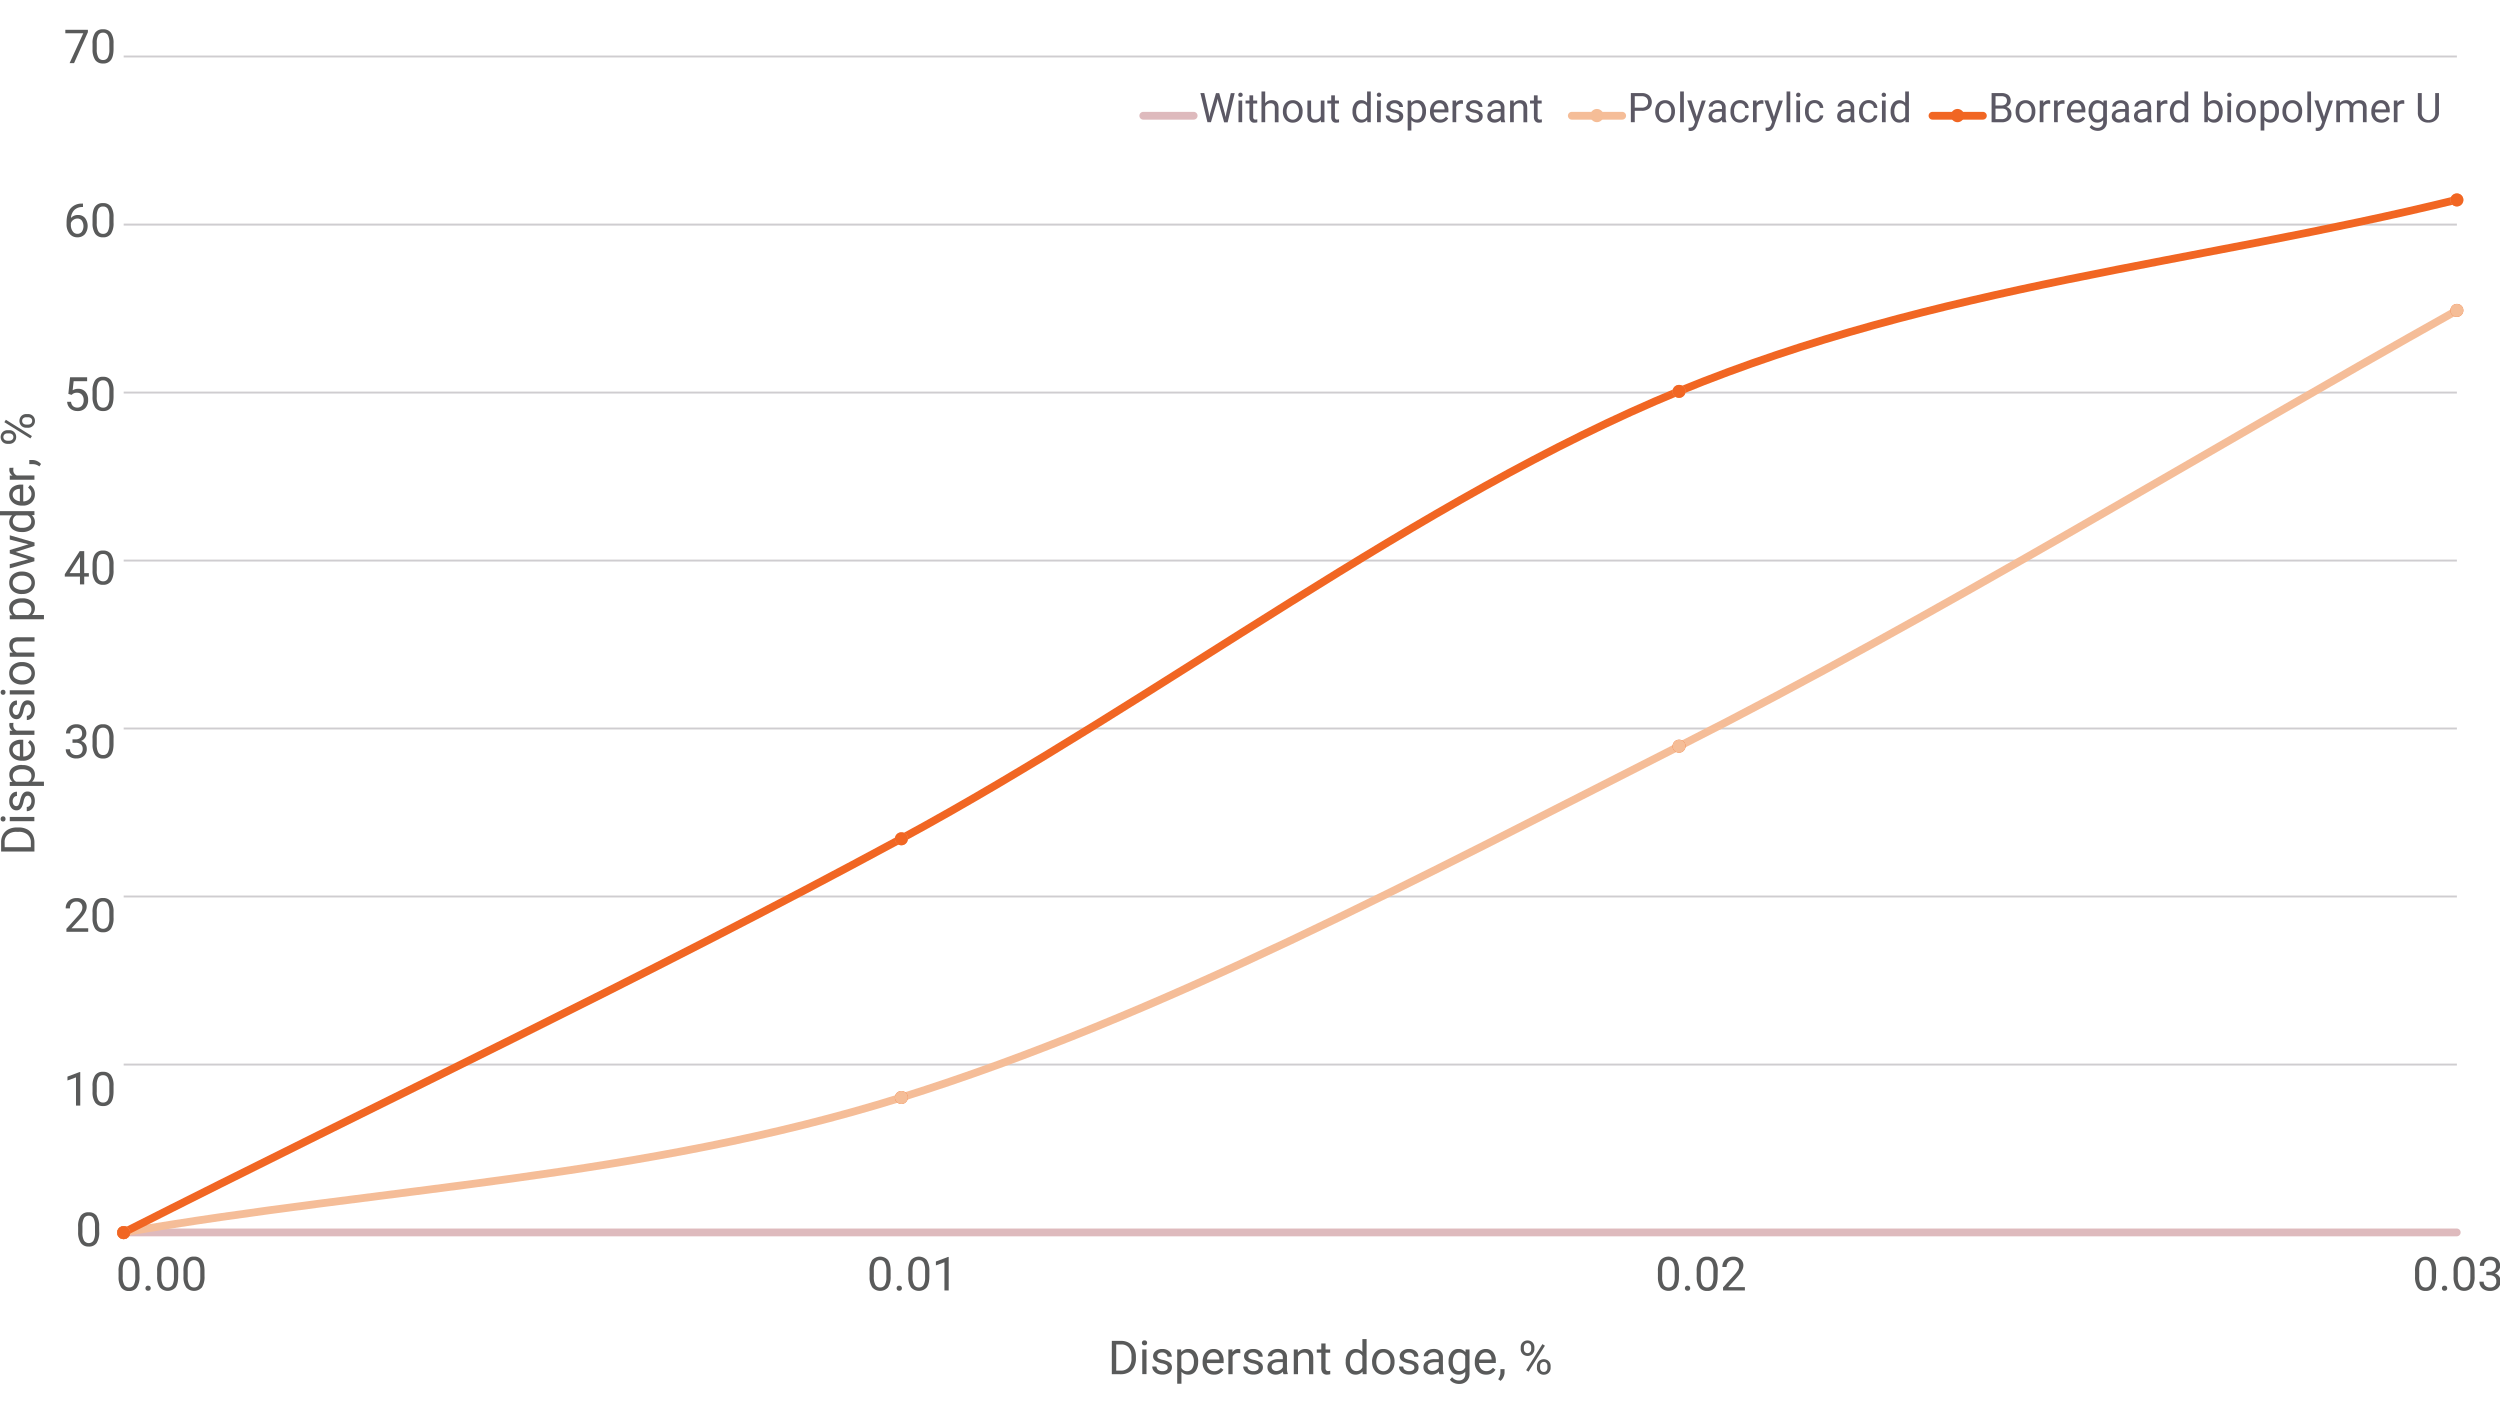 <svg viewbox="0 0 1280 720" xmlns="http://www.w3.org/2000/svg" width="1280" height="720" viewBox="0 0 1280 720"><defs><style>.cls-1,.cls-2,.cls-3,.cls-4,.cls-7{fill:none;stroke-linejoin:round;}.cls-1{stroke:#cfcdd0;}.cls-2{stroke:#bfbfbf;stroke-width:0.75px;}.cls-3{stroke:#debabd;}.cls-3,.cls-4,.cls-7{stroke-linecap:round;stroke-width:4px;}.cls-4{stroke:#f5bd98;}.cls-5{fill:#f16623;}.cls-6{fill:#f5bd97;}.cls-7{stroke:#f16623;}.cls-8{fill:#f09f71;}.cls-9{fill:#595a5a;}.cls-10{fill:#5b5864;}</style></defs><g id="Layer_1" data-name="Layer 1"><path class="cls-1" d="M63.32,545.05H1257.93M63.32,459H1257.93M63.32,373H1257.93M63.32,287H1257.93M63.32,201H1257.93M63.32,115H1257.93M63.32,28.93H1257.93"/><line class="cls-2" x1="63.32" y1="631.07" x2="1257.93" y2="631.07"/><path class="cls-3" d="M63.4,631H1257.85"/><path class="cls-4" d="M63.4,631c132.71-23,265.43-27.61,398.15-69.1S727,449.23,859.7,382.08,1125.13,233.34,1257.85,159"/><path class="cls-5" d="M66.63,631.06a3.32,3.32,0,1,1-3.32-3.27,3.29,3.29,0,0,1,3.32,3.27Z"/><path class="cls-5" d="M66.63,631.06a3.32,3.32,0,1,1-3.32-3.27,3.29,3.29,0,0,1,3.32,3.27Z"/><path class="cls-5" d="M464.83,561.87a3.32,3.32,0,1,1-3.31-3.27,3.29,3.29,0,0,1,3.31,3.27Z"/><path class="cls-6" d="M464.83,561.87a3.32,3.32,0,1,1-3.31-3.27,3.29,3.29,0,0,1,3.31,3.27Z"/><path class="cls-5" d="M863,382a3.32,3.32,0,1,1-3.32-3.27A3.29,3.29,0,0,1,863,382Z"/><path class="cls-6" d="M863,382a3.32,3.32,0,1,1-3.32-3.27A3.29,3.29,0,0,1,863,382Z"/><path class="cls-5" d="M1261.24,158.89a3.32,3.32,0,1,1-3.32-3.28,3.3,3.3,0,0,1,3.32,3.28Z"/><path class="cls-6" d="M1261.24,158.89a3.32,3.32,0,1,1-3.32-3.28,3.3,3.3,0,0,1,3.32,3.28Z"/><path class="cls-7" d="M63.4,631c132.71-67.22,265.43-129.87,398.15-201.65S727,254.8,859.7,200.28s265.43-65.35,398.15-98"/><path class="cls-8" d="M66.63,631.06a3.32,3.32,0,1,1-3.32-3.27,3.29,3.29,0,0,1,3.32,3.27Z"/><path class="cls-5" d="M66.63,631.06a3.32,3.32,0,1,1-3.32-3.27,3.29,3.29,0,0,1,3.32,3.27Z"/><path class="cls-8" d="M464.83,429.41a3.32,3.32,0,1,1-3.31-3.27,3.29,3.29,0,0,1,3.31,3.27Z"/><path class="cls-5" d="M464.83,429.41a3.32,3.32,0,1,1-3.31-3.27,3.29,3.29,0,0,1,3.31,3.27Z"/><path class="cls-8" d="M863,200.34a3.32,3.32,0,1,1-3.32-3.27,3.29,3.29,0,0,1,3.32,3.27Z"/><path class="cls-5" d="M863,200.34a3.32,3.32,0,1,1-3.32-3.27,3.29,3.29,0,0,1,3.32,3.27Z"/><path class="cls-8" d="M1261.24,102.32a3.32,3.32,0,1,1-3.32-3.27,3.29,3.29,0,0,1,3.32,3.27Z"/><path class="cls-5" d="M1261.24,102.32a3.32,3.32,0,1,1-3.32-3.27,3.29,3.29,0,0,1,3.32,3.27Z"/></g><g id="Layer_2" data-name="Layer 2"><path class="cls-9" d="M50.79,630.73a9.92,9.92,0,0,1-1.3,5.66,4.62,4.62,0,0,1-4.06,1.85,4.7,4.7,0,0,1-4-1.81A9.45,9.45,0,0,1,40,631v-2.9a9.69,9.69,0,0,1,1.3-5.59,4.66,4.66,0,0,1,4.07-1.82,4.7,4.7,0,0,1,4.06,1.76,9.32,9.32,0,0,1,1.33,5.44Zm-2.16-3a7.86,7.86,0,0,0-.78-4,2.65,2.65,0,0,0-2.45-1.26A2.63,2.63,0,0,0,43,623.74a7.79,7.79,0,0,0-.79,3.86v3.47a8,8,0,0,0,.81,4.08,2.9,2.9,0,0,0,4.81.08,7.87,7.87,0,0,0,.82-3.92Z"/><path class="cls-9" d="M41.09,566.06H38.91V551.61l-4.37,1.61v-2l6.21-2.33h.34Z"/><path class="cls-9" d="M58.14,558.78q0,3.81-1.3,5.66a4.6,4.6,0,0,1-4.06,1.85,4.67,4.67,0,0,1-4.05-1.81,9.42,9.42,0,0,1-1.35-5.4v-2.9a9.67,9.67,0,0,1,1.3-5.59,4.64,4.64,0,0,1,4.07-1.83,4.71,4.71,0,0,1,4.06,1.77A9.29,9.29,0,0,1,58.14,556Zm-2.16-3a7.9,7.9,0,0,0-.78-4,2.65,2.65,0,0,0-2.45-1.26,2.62,2.62,0,0,0-2.42,1.26,7.75,7.75,0,0,0-.79,3.85v3.47a8,8,0,0,0,.81,4.09,2.66,2.66,0,0,0,2.43,1.31,2.61,2.61,0,0,0,2.38-1.24,7.83,7.83,0,0,0,.82-3.91Z"/><path class="cls-9" d="M45.15,477.09H34v-1.55L39.88,469a14.7,14.7,0,0,0,1.81-2.42,4,4,0,0,0,.49-1.93,3.09,3.09,0,0,0-.8-2.19,2.83,2.83,0,0,0-2.16-.85,3.3,3.3,0,0,0-2.51.92,3.49,3.49,0,0,0-.9,2.56H33.64a5,5,0,0,1,1.52-3.81,5.61,5.61,0,0,1,4.06-1.45A5.41,5.41,0,0,1,43,461a4.28,4.28,0,0,1,1.38,3.33q0,2.52-3.21,6l-4.57,4.95h8.57Z"/><path class="cls-9" d="M58.14,469.82a9.9,9.9,0,0,1-1.3,5.66,4.62,4.62,0,0,1-4.06,1.85,4.7,4.7,0,0,1-4.05-1.81,9.45,9.45,0,0,1-1.35-5.41v-2.9a9.69,9.69,0,0,1,1.3-5.59,4.66,4.66,0,0,1,4.07-1.82,4.7,4.7,0,0,1,4.06,1.76A9.32,9.32,0,0,1,58.14,467Zm-2.16-3a7.89,7.89,0,0,0-.78-4,2.65,2.65,0,0,0-2.45-1.26,2.63,2.63,0,0,0-2.42,1.25,7.79,7.79,0,0,0-.79,3.86v3.47a8,8,0,0,0,.81,4.08,2.9,2.9,0,0,0,4.81.08A7.87,7.87,0,0,0,56,470.4Z"/><path class="cls-9" d="M37.12,378.54h1.63a3.5,3.5,0,0,0,2.41-.81,2.68,2.68,0,0,0,.88-2.12c0-2-1-3-3-3a3.13,3.13,0,0,0-2.24.8,2.82,2.82,0,0,0-.84,2.13H33.8a4.37,4.37,0,0,1,1.49-3.37,5.41,5.41,0,0,1,3.76-1.34,5.35,5.35,0,0,1,3.79,1.28,4.62,4.62,0,0,1,1.37,3.55,3.72,3.72,0,0,1-.72,2.15,4.28,4.28,0,0,1-2,1.56,4.21,4.21,0,0,1,2.17,1.48,4.12,4.12,0,0,1,.77,2.52A4.63,4.63,0,0,1,43,387a5.61,5.61,0,0,1-3.9,1.35,5.73,5.73,0,0,1-3.91-1.3,4.3,4.3,0,0,1-1.51-3.43h2.18a2.76,2.76,0,0,0,.88,2.15,3.35,3.35,0,0,0,2.36.81,3.28,3.28,0,0,0,2.4-.82,3.18,3.18,0,0,0,.83-2.35,2.86,2.86,0,0,0-.91-2.29,4,4,0,0,0-2.64-.82H37.12Z"/><path class="cls-9" d="M58.14,380.85q0,3.81-1.3,5.66a4.62,4.62,0,0,1-4.06,1.85,4.67,4.67,0,0,1-4.05-1.81,9.45,9.45,0,0,1-1.35-5.41v-2.89a9.67,9.67,0,0,1,1.3-5.59,4.64,4.64,0,0,1,4.07-1.83,4.73,4.73,0,0,1,4.06,1.76A9.33,9.33,0,0,1,58.14,378Zm-2.16-3a7.89,7.89,0,0,0-.78-4,2.65,2.65,0,0,0-2.45-1.26,2.62,2.62,0,0,0-2.42,1.26,7.75,7.75,0,0,0-.79,3.85v3.47a8,8,0,0,0,.81,4.08,2.64,2.64,0,0,0,2.43,1.32,2.61,2.61,0,0,0,2.38-1.24,7.83,7.83,0,0,0,.82-3.91Z"/><path class="cls-9" d="M43.12,293.45h2.37v1.77H43.12v4H40.94v-4H33.17V294l7.64-11.83h2.31Zm-7.49,0h5.31v-8.36l-.26.47Z"/><path class="cls-9" d="M58.14,291.91a9.9,9.9,0,0,1-1.3,5.66,4.62,4.62,0,0,1-4.06,1.85,4.67,4.67,0,0,1-4.05-1.81,9.45,9.45,0,0,1-1.35-5.41v-2.89c0-2.51.43-4.38,1.3-5.59a4.64,4.64,0,0,1,4.07-1.83,4.73,4.73,0,0,1,4.06,1.76,9.32,9.32,0,0,1,1.33,5.44Zm-2.16-3a7.89,7.89,0,0,0-.78-4,2.65,2.65,0,0,0-2.45-1.26,2.63,2.63,0,0,0-2.42,1.25,7.79,7.79,0,0,0-.79,3.86v3.47a8,8,0,0,0,.81,4.08,2.64,2.64,0,0,0,2.43,1.32,2.61,2.61,0,0,0,2.38-1.24,7.87,7.87,0,0,0,.82-3.92Z"/><path class="cls-9" d="M35,201.66l.87-8.5h8.74v2h-6.9l-.51,4.65a5.49,5.49,0,0,1,2.84-.74,4.75,4.75,0,0,1,3.71,1.54,6.07,6.07,0,0,1,1.37,4.17,5.81,5.81,0,0,1-1.43,4.15,5.13,5.13,0,0,1-4,1.52A5.45,5.45,0,0,1,36,209.2a5,5,0,0,1-1.62-3.47h2a3.44,3.44,0,0,0,1,2.21,3.26,3.26,0,0,0,2.23.74,2.93,2.93,0,0,0,2.37-1,4.35,4.35,0,0,0,.86-2.85,3.94,3.94,0,0,0-.93-2.74,3.15,3.15,0,0,0-2.48-1,3.6,3.6,0,0,0-2.23.62l-.57.47Z"/><path class="cls-9" d="M58.14,202.94q0,3.81-1.3,5.66a4.62,4.62,0,0,1-4.06,1.85,4.67,4.67,0,0,1-4.05-1.81,9.45,9.45,0,0,1-1.35-5.41v-2.89a9.67,9.67,0,0,1,1.3-5.59,4.64,4.64,0,0,1,4.07-1.83,4.73,4.73,0,0,1,4.06,1.76,9.33,9.33,0,0,1,1.33,5.45ZM56,200a7.9,7.9,0,0,0-.78-4,2.65,2.65,0,0,0-2.45-1.26A2.62,2.62,0,0,0,50.33,196a7.75,7.75,0,0,0-.79,3.85v3.47a8,8,0,0,0,.81,4.08,2.64,2.64,0,0,0,2.43,1.32,2.61,2.61,0,0,0,2.38-1.24,7.83,7.83,0,0,0,.82-3.91Z"/><path class="cls-9" d="M42.48,104.2V106h-.4a5.69,5.69,0,0,0-4,1.5,6.26,6.26,0,0,0-1.74,4.09A4.64,4.64,0,0,1,40,110.08a4.45,4.45,0,0,1,3.56,1.57,6.88,6.88,0,0,1-.11,8.28,5,5,0,0,1-3.85,1.58,4.89,4.89,0,0,1-4-1.88,7.5,7.5,0,0,1-1.52-4.85V114q0-4.71,2-7.2a7.38,7.38,0,0,1,6-2.55Zm-2.85,7.69a3.65,3.65,0,0,0-3.35,2.34v.8a5.57,5.57,0,0,0,.95,3.4,2.84,2.84,0,0,0,2.36,1.29,2.77,2.77,0,0,0,2.31-1.08,5.2,5.2,0,0,0,0-5.67A2.7,2.7,0,0,0,39.63,111.89Z"/><path class="cls-9" d="M58.14,114a9.9,9.9,0,0,1-1.3,5.66,4.62,4.62,0,0,1-4.06,1.85,4.67,4.67,0,0,1-4.05-1.81,9.45,9.45,0,0,1-1.35-5.41V111.4c0-2.51.43-4.38,1.3-5.59A4.64,4.64,0,0,1,52.75,104a4.73,4.73,0,0,1,4.06,1.76,9.32,9.32,0,0,1,1.33,5.44ZM56,111a7.89,7.89,0,0,0-.78-4,2.65,2.65,0,0,0-2.45-1.26A2.63,2.63,0,0,0,50.33,107a7.79,7.79,0,0,0-.79,3.86v3.47a8,8,0,0,0,.81,4.08,2.64,2.64,0,0,0,2.43,1.32,2.61,2.61,0,0,0,2.38-1.24,7.87,7.87,0,0,0,.82-3.92Z"/><path class="cls-9" d="M45,16.47,37.92,32.31H35.64l7-15.28H33.45V15.25H45Z"/><path class="cls-9" d="M58.14,25q0,3.81-1.3,5.66a4.6,4.6,0,0,1-4.06,1.85,4.67,4.67,0,0,1-4.05-1.81,9.42,9.42,0,0,1-1.35-5.4v-2.9a9.67,9.67,0,0,1,1.3-5.59A4.64,4.64,0,0,1,52.75,15a4.71,4.71,0,0,1,4.06,1.77,9.29,9.29,0,0,1,1.33,5.44Zm-2.16-3a7.9,7.9,0,0,0-.78-4,2.65,2.65,0,0,0-2.45-1.26,2.62,2.62,0,0,0-2.42,1.26,7.75,7.75,0,0,0-.79,3.85v3.47a8,8,0,0,0,.81,4.09,2.66,2.66,0,0,0,2.43,1.31,2.61,2.61,0,0,0,2.38-1.24A7.83,7.83,0,0,0,56,25.62Z"/><path class="cls-9" d="M71.44,653.45a10,10,0,0,1-1.3,5.66A4.63,4.63,0,0,1,66.07,661a4.64,4.64,0,0,1-4-1.81,9.34,9.34,0,0,1-1.36-5.4v-2.9a9.67,9.67,0,0,1,1.3-5.59,4.65,4.65,0,0,1,4.08-1.83,4.7,4.7,0,0,1,4,1.77c.87,1.17,1.31,3,1.34,5.44Zm-2.17-3a8,8,0,0,0-.77-4,2.68,2.68,0,0,0-2.45-1.26,2.63,2.63,0,0,0-2.43,1.26,7.75,7.75,0,0,0-.79,3.85v3.47a8,8,0,0,0,.81,4.09,2.66,2.66,0,0,0,2.43,1.31A2.61,2.61,0,0,0,68.45,658a7.72,7.72,0,0,0,.82-3.91Z"/><path class="cls-9" d="M74.48,659.59a1.32,1.32,0,0,1,.34-.93,1.26,1.26,0,0,1,1-.38,1.31,1.31,0,0,1,1,.38,1.33,1.33,0,0,1,.35.93,1.29,1.29,0,0,1-.35.91,1.34,1.34,0,0,1-1,.36,1.21,1.21,0,0,1-1.34-1.27Z"/><path class="cls-9" d="M91.23,653.45q0,3.81-1.3,5.66a5.41,5.41,0,0,1-8.11,0,9.34,9.34,0,0,1-1.36-5.4v-2.9a9.67,9.67,0,0,1,1.3-5.59,5.49,5.49,0,0,1,8.13-.06,9.29,9.29,0,0,1,1.34,5.44Zm-2.17-3a8,8,0,0,0-.77-4,2.67,2.67,0,0,0-2.45-1.26,2.63,2.63,0,0,0-2.43,1.26,7.76,7.76,0,0,0-.78,3.85v3.47a8.14,8.14,0,0,0,.8,4.09,2.68,2.68,0,0,0,2.43,1.31A2.62,2.62,0,0,0,88.25,658a7.73,7.73,0,0,0,.81-3.91Z"/><path class="cls-9" d="M104.71,653.45a10,10,0,0,1-1.3,5.66,5.41,5.41,0,0,1-8.11,0,9.34,9.34,0,0,1-1.36-5.4v-2.9a9.67,9.67,0,0,1,1.3-5.59,4.65,4.65,0,0,1,4.08-1.83,4.7,4.7,0,0,1,4.05,1.77c.87,1.17,1.31,3,1.34,5.44Zm-2.17-3a7.9,7.9,0,0,0-.78-4,3,3,0,0,0-4.87,0,7.75,7.75,0,0,0-.79,3.85v3.47a8,8,0,0,0,.81,4.09,2.66,2.66,0,0,0,2.43,1.31,2.61,2.61,0,0,0,2.38-1.24,7.83,7.83,0,0,0,.82-3.91Z"/><path class="cls-9" d="M456,653.45a10,10,0,0,1-1.3,5.66,5.41,5.41,0,0,1-8.11,0,9.34,9.34,0,0,1-1.36-5.4v-2.9a9.67,9.67,0,0,1,1.3-5.59,5.49,5.49,0,0,1,8.13-.06c.87,1.17,1.31,3,1.34,5.44Zm-2.17-3a8,8,0,0,0-.77-4,2.68,2.68,0,0,0-2.45-1.26,2.63,2.63,0,0,0-2.43,1.26,7.65,7.65,0,0,0-.78,3.85v3.47a8,8,0,0,0,.8,4.09,2.66,2.66,0,0,0,2.43,1.31,2.62,2.62,0,0,0,2.39-1.24,7.73,7.73,0,0,0,.81-3.91Z"/><path class="cls-9" d="M459.08,659.59a1.36,1.36,0,0,1,.34-.93,1.27,1.27,0,0,1,1-.38,1.3,1.3,0,0,1,1,.38,1.28,1.28,0,0,1,.35.93,1.25,1.25,0,0,1-.35.91,1.32,1.32,0,0,1-1,.36,1.3,1.3,0,0,1-1-.36A1.33,1.33,0,0,1,459.08,659.59Z"/><path class="cls-9" d="M475.83,653.45q0,3.81-1.3,5.66a5.41,5.41,0,0,1-8.11,0,9.41,9.41,0,0,1-1.36-5.4v-2.9a9.75,9.75,0,0,1,1.3-5.59,5.5,5.5,0,0,1,8.14-.06,9.37,9.37,0,0,1,1.33,5.44Zm-2.17-3a7.92,7.92,0,0,0-.77-4,2.67,2.67,0,0,0-2.45-1.26,2.63,2.63,0,0,0-2.43,1.26,7.87,7.87,0,0,0-.78,3.85v3.47a8.14,8.14,0,0,0,.8,4.09,2.68,2.68,0,0,0,2.43,1.31,2.62,2.62,0,0,0,2.39-1.24,7.73,7.73,0,0,0,.81-3.91Z"/><path class="cls-9" d="M485.73,660.73h-2.18V646.28l-4.37,1.61v-2l6.21-2.34h.34Z"/><path class="cls-9" d="M859.63,653.45q0,3.81-1.3,5.66a5.41,5.41,0,0,1-8.11,0,9.41,9.41,0,0,1-1.36-5.4v-2.9a9.67,9.67,0,0,1,1.3-5.59,5.49,5.49,0,0,1,8.13-.06,9.29,9.29,0,0,1,1.34,5.44Zm-2.17-3a7.92,7.92,0,0,0-.77-4,2.67,2.67,0,0,0-2.45-1.26,2.63,2.63,0,0,0-2.43,1.26,7.76,7.76,0,0,0-.78,3.85v3.47a8.14,8.14,0,0,0,.8,4.09,2.68,2.68,0,0,0,2.43,1.31,2.62,2.62,0,0,0,2.39-1.24,7.73,7.73,0,0,0,.81-3.91Z"/><path class="cls-9" d="M862.68,659.59a1.36,1.36,0,0,1,.33-.93,1.27,1.27,0,0,1,1-.38,1.24,1.24,0,0,1,1.36,1.31,1.29,1.29,0,0,1-.34.91,1.35,1.35,0,0,1-1,.36,1.3,1.3,0,0,1-1-.36A1.32,1.32,0,0,1,862.68,659.59Z"/><path class="cls-9" d="M879.42,653.45q0,3.81-1.3,5.66a4.6,4.6,0,0,1-4.06,1.85,4.67,4.67,0,0,1-4-1.81,9.49,9.49,0,0,1-1.36-5.4v-2.9a9.67,9.67,0,0,1,1.31-5.59,4.64,4.64,0,0,1,4.07-1.83,4.71,4.71,0,0,1,4.06,1.77,9.29,9.29,0,0,1,1.33,5.44Zm-2.16-3a7.9,7.9,0,0,0-.78-4,2.65,2.65,0,0,0-2.45-1.26,2.62,2.62,0,0,0-2.42,1.26,7.75,7.75,0,0,0-.79,3.85v3.47a8.14,8.14,0,0,0,.8,4.09,2.68,2.68,0,0,0,2.44,1.31,2.61,2.61,0,0,0,2.38-1.24,7.83,7.83,0,0,0,.82-3.91Z"/><path class="cls-9" d="M893.38,660.73H882.2v-1.56l5.91-6.56a14.14,14.14,0,0,0,1.81-2.42,4.08,4.08,0,0,0,.5-1.93,3.06,3.06,0,0,0-.81-2.19,2.84,2.84,0,0,0-2.16-.86,3.35,3.35,0,0,0-2.51.92,3.52,3.52,0,0,0-.9,2.56h-2.17a5,5,0,0,1,1.52-3.8,5.63,5.63,0,0,1,4.06-1.46,5.4,5.4,0,0,1,3.76,1.25A4.27,4.27,0,0,1,892.6,648q0,2.52-3.22,6l-4.57,5h8.57Z"/><path class="cls-9" d="M1247.23,653.45q0,3.81-1.3,5.66a4.61,4.61,0,0,1-4.06,1.85,4.66,4.66,0,0,1-4-1.81,9.41,9.41,0,0,1-1.36-5.4v-2.9a9.75,9.75,0,0,1,1.3-5.59,5.5,5.5,0,0,1,8.14-.06,9.37,9.37,0,0,1,1.33,5.44Zm-2.17-3a7.92,7.92,0,0,0-.77-4,2.65,2.65,0,0,0-2.45-1.26,2.61,2.61,0,0,0-2.42,1.26,7.75,7.75,0,0,0-.79,3.85v3.47a8.14,8.14,0,0,0,.8,4.09,2.68,2.68,0,0,0,2.44,1.31,2.61,2.61,0,0,0,2.38-1.24,7.73,7.73,0,0,0,.81-3.91Z"/><path class="cls-9" d="M1250.28,659.59a1.36,1.36,0,0,1,.33-.93,1.3,1.3,0,0,1,1-.38,1.24,1.24,0,0,1,1.35,1.31,1.29,1.29,0,0,1-.34.91,1.34,1.34,0,0,1-1,.36,1.2,1.2,0,0,1-1.34-1.27Z"/><path class="cls-9" d="M1267,653.45a9.87,9.87,0,0,1-1.31,5.66,5.4,5.4,0,0,1-8.1,0,9.34,9.34,0,0,1-1.36-5.4v-2.9a9.67,9.67,0,0,1,1.3-5.59,4.64,4.64,0,0,1,4.07-1.83,4.71,4.71,0,0,1,4.06,1.77c.87,1.17,1.31,3,1.34,5.44Zm-2.17-3a7.9,7.9,0,0,0-.78-4,2.65,2.65,0,0,0-2.45-1.26,2.63,2.63,0,0,0-2.42,1.26,7.75,7.75,0,0,0-.79,3.85v3.47a8,8,0,0,0,.81,4.09,2.66,2.66,0,0,0,2.43,1.31A2.61,2.61,0,0,0,1264,658a7.83,7.83,0,0,0,.82-3.91Z"/><path class="cls-9" d="M1273,651.14h1.62a3.53,3.53,0,0,0,2.42-.81,2.72,2.72,0,0,0,.88-2.12c0-2-1-3-3-3a3.1,3.1,0,0,0-2.25.81,2.82,2.82,0,0,0-.83,2.12h-2.17a4.36,4.36,0,0,1,1.48-3.37,5.44,5.44,0,0,1,3.77-1.34,5.32,5.32,0,0,1,3.78,1.28,4.6,4.6,0,0,1,1.37,3.55,3.77,3.77,0,0,1-.72,2.16,4.41,4.41,0,0,1-2,1.56,4.17,4.17,0,0,1,2.18,1.47,4.12,4.12,0,0,1,.76,2.52,4.67,4.67,0,0,1-1.5,3.65,5.65,5.65,0,0,1-3.9,1.34,5.77,5.77,0,0,1-3.91-1.3,4.31,4.31,0,0,1-1.5-3.43h2.18a2.81,2.81,0,0,0,.87,2.16,3.41,3.41,0,0,0,2.36.8,3.25,3.25,0,0,0,2.4-.82,3.12,3.12,0,0,0,.83-2.35,2.88,2.88,0,0,0-.91-2.29,4,4,0,0,0-2.64-.82H1273Z"/><path class="cls-9" d="M17.63,436H.57v-4.81a7.81,7.81,0,0,1,1-3.94,6.67,6.67,0,0,1,2.8-2.64,9.15,9.15,0,0,1,4.17-.95H9.61a9.16,9.16,0,0,1,4.23.94,6.41,6.41,0,0,1,2.79,2.66,8.26,8.26,0,0,1,1,4ZM2.41,433.77H15.79v-2.36a5.14,5.14,0,0,0-1.62-4.05,6.66,6.66,0,0,0-4.61-1.45h-1A6.82,6.82,0,0,0,4,427.28a4.85,4.85,0,0,0-1.63,3.87Z"/><path class="cls-9" d="M1.59,420.61a1.27,1.27,0,0,1-.89-.32,1.17,1.17,0,0,1-.37-1,1.19,1.19,0,0,1,.37-1,1.27,1.27,0,0,1,.89-.33,1.25,1.25,0,0,1,.88.33,1.25,1.25,0,0,1,.35,1,1.23,1.23,0,0,1-.35,1A1.24,1.24,0,0,1,1.59,420.61Zm16-2.34v2.17H5v-2.17Z"/><path class="cls-9" d="M14.27,407.42a1.61,1.61,0,0,0-1.37.66,6.54,6.54,0,0,0-.84,2.31,10.53,10.53,0,0,1-.84,2.61,3.73,3.73,0,0,1-1.17,1.43,2.81,2.81,0,0,1-1.62.47,3.29,3.29,0,0,1-2.64-1.32,5.19,5.19,0,0,1-1.07-3.37,5.3,5.3,0,0,1,1.11-3.5,3.54,3.54,0,0,1,2.85-1.34v2.18a2,2,0,0,0-1.54.75,2.85,2.85,0,0,0-.64,1.91A3,3,0,0,0,7,412.06a1.66,1.66,0,0,0,1.35.67,1.31,1.31,0,0,0,1.18-.62,7.84,7.84,0,0,0,.77-2.25,11.91,11.91,0,0,1,.86-2.63,3.79,3.79,0,0,1,1.22-1.49,2.91,2.91,0,0,1,1.72-.49,3.23,3.23,0,0,1,2.73,1.36,5.73,5.73,0,0,1,1,3.53,6.52,6.52,0,0,1-.53,2.69,4.45,4.45,0,0,1-1.51,1.84,3.64,3.64,0,0,1-2.09.66v-2.17a2.27,2.27,0,0,0,1.73-.87,3.41,3.41,0,0,0,.63-2.15,3.54,3.54,0,0,0-.49-2A1.55,1.55,0,0,0,14.27,407.42Z"/><path class="cls-9" d="M11.43,391.72A7.58,7.58,0,0,1,16.09,393a4.24,4.24,0,0,1,1.77,3.59,4.62,4.62,0,0,1-1.46,3.63h6.1v2.17H5v-2l1.41-.11a4.45,4.45,0,0,1-1.64-3.68,4.3,4.3,0,0,1,1.72-3.61,7.64,7.64,0,0,1,4.79-1.33Zm-.25,2.16a5.58,5.58,0,0,0-3.38.92,2.93,2.93,0,0,0-1.24,2.51,3.19,3.19,0,0,0,1.74,2.95h6.06a3.19,3.19,0,0,0,1.73-3,3,3,0,0,0-1.23-2.48A6.16,6.16,0,0,0,11.18,393.88Z"/><path class="cls-9" d="M17.86,383.7a5.54,5.54,0,0,1-1.69,4.2,6.32,6.32,0,0,1-4.53,1.61h-.4a7.65,7.65,0,0,1-3.37-.72,5.69,5.69,0,0,1-2.32-2A5.15,5.15,0,0,1,4.72,384a4.75,4.75,0,0,1,1.62-3.84A7.05,7.05,0,0,1,11,378.75h.9v8.59a4.5,4.5,0,0,0,3-1.09,3.45,3.45,0,0,0,1.15-2.67,3.79,3.79,0,0,0-.46-1.94,5,5,0,0,0-1.25-1.4l1-1.32A5.32,5.32,0,0,1,17.86,383.7ZM6.5,384a2.91,2.91,0,0,0,1,2.2,4.61,4.61,0,0,0,2.68,1.1v-6.35H10a4.15,4.15,0,0,0-2.56.89A2.71,2.71,0,0,0,6.5,384Z"/><path class="cls-9" d="M6.9,370.12a5.9,5.9,0,0,0-.09,1.06,2.86,2.86,0,0,0,1.82,2.9h9v2.17H5v-2.11l1.47,0a3.36,3.36,0,0,1-1.7-3,2.22,2.22,0,0,1,.16-1Z"/><path class="cls-9" d="M14.27,360.74a1.59,1.59,0,0,0-1.37.67,6.55,6.55,0,0,0-.84,2.3,10.76,10.76,0,0,1-.84,2.62,3.81,3.81,0,0,1-1.17,1.43,2.8,2.8,0,0,1-1.62.46,3.29,3.29,0,0,1-2.64-1.32,5.19,5.19,0,0,1-1.07-3.37A5.32,5.32,0,0,1,5.83,360a3.54,3.54,0,0,1,2.85-1.34v2.18a1.94,1.94,0,0,0-1.54.76,2.82,2.82,0,0,0-.64,1.9A3,3,0,0,0,7,365.38a1.63,1.63,0,0,0,1.35.67,1.31,1.31,0,0,0,1.18-.62,7.64,7.64,0,0,0,.77-2.24,11.73,11.73,0,0,1,.86-2.63,3.83,3.83,0,0,1,1.22-1.5,3,3,0,0,1,1.72-.48,3.25,3.25,0,0,1,2.73,1.35,5.75,5.75,0,0,1,1,3.53,6.54,6.54,0,0,1-.53,2.7A4.42,4.42,0,0,1,15.82,368a3.64,3.64,0,0,1-2.09.66v-2.16a2.25,2.25,0,0,0,1.73-.88,3.41,3.41,0,0,0,.63-2.15,3.48,3.48,0,0,0-.49-2A1.54,1.54,0,0,0,14.27,360.74Z"/><path class="cls-9" d="M1.59,355.74a1.31,1.31,0,0,1-.89-.32,1.43,1.43,0,0,1,0-1.92,1.27,1.27,0,0,1,.89-.33,1.25,1.25,0,0,1,.88.33,1.49,1.49,0,0,1,0,1.92A1.29,1.29,0,0,1,1.59,355.74Zm16-2.34v2.16H5V353.4Z"/><path class="cls-9" d="M11.17,350.5a7.46,7.46,0,0,1-3.35-.73,5.51,5.51,0,0,1-2.3-2,5.63,5.63,0,0,1-.8-3,5.32,5.32,0,0,1,1.79-4.19,6.86,6.86,0,0,1,4.77-1.6h.15a7.43,7.43,0,0,1,3.32.71,5.37,5.37,0,0,1,2.29,2,5.59,5.59,0,0,1,.82,3,5.32,5.32,0,0,1-1.79,4.18,6.84,6.84,0,0,1-4.74,1.6Zm.26-2.18a5.38,5.38,0,0,0,3.39-1,3.32,3.32,0,0,0,0-5.24,5.91,5.91,0,0,0-3.63-1,5.43,5.43,0,0,0-3.38,1,3.3,3.3,0,0,0,0,5.22A6,6,0,0,0,11.43,348.32Z"/><path class="cls-9" d="M5,334.19l1.59-.07a4.65,4.65,0,0,1-1.82-3.8q0-4,4.53-4.05h8.38v2.16H9.24a3,3,0,0,0-2,.63A2.51,2.51,0,0,0,6.56,331a3.09,3.09,0,0,0,.56,1.85,3.86,3.86,0,0,0,1.47,1.24h9v2.17H5Z"/><path class="cls-9" d="M11.43,306.34a7.58,7.58,0,0,1,4.66,1.33,4.24,4.24,0,0,1,1.77,3.58,4.66,4.66,0,0,1-1.46,3.64h6.1v2.17H5v-2L6.36,315a4.45,4.45,0,0,1-1.64-3.68,4.33,4.33,0,0,1,1.72-3.62,7.71,7.71,0,0,1,4.79-1.33Zm-.25,2.17a5.58,5.58,0,0,0-3.38.92,2.93,2.93,0,0,0-1.24,2.5,3.19,3.19,0,0,0,1.74,3h6.06a3.19,3.19,0,0,0,1.73-3,3,3,0,0,0-1.23-2.48A6.16,6.16,0,0,0,11.18,308.51Z"/><path class="cls-9" d="M11.17,304.17a7.46,7.46,0,0,1-3.35-.74,5.51,5.51,0,0,1-2.3-2,5.61,5.61,0,0,1-.8-3,5.33,5.33,0,0,1,1.79-4.19,6.91,6.91,0,0,1,4.77-1.6h.15a7.56,7.56,0,0,1,3.32.71,5.33,5.33,0,0,1,2.29,2,5.59,5.59,0,0,1,.82,3,5.32,5.32,0,0,1-1.79,4.18,6.88,6.88,0,0,1-4.74,1.6Zm.26-2.18a5.44,5.44,0,0,0,3.39-1,3.33,3.33,0,0,0,0-5.25,5.91,5.91,0,0,0-3.63-1,5.43,5.43,0,0,0-3.38,1,3.16,3.16,0,0,0-1.29,2.63A3.12,3.12,0,0,0,7.77,301,5.88,5.88,0,0,0,11.43,302Z"/><path class="cls-9" d="M14.64,278.68,5,276.24v-2.17l12.68,3.69v1.76L8,282.6l9.61,3v1.76L5,291v-2.16l9.49-2.49-9.49-3v-1.74Z"/><path class="cls-9" d="M11.18,272.4A7.43,7.43,0,0,1,6.49,271a4.71,4.71,0,0,1-.25-7.15H-.37V261.7h18v2l-1.36.1a4.44,4.44,0,0,1,1.59,3.63,4.35,4.35,0,0,1-1.8,3.59,7.53,7.53,0,0,1-4.71,1.39Zm.25-2.17a5.68,5.68,0,0,0,3.38-.89A2.89,2.89,0,0,0,16,266.88a3.17,3.17,0,0,0-1.85-3H8.35a3.18,3.18,0,0,0-1.79,3,2.9,2.9,0,0,0,1.23,2.49A6.2,6.2,0,0,0,11.43,270.23Z"/><path class="cls-9" d="M17.86,253.07a5.54,5.54,0,0,1-1.69,4.2,6.32,6.32,0,0,1-4.53,1.61h-.4a7.65,7.65,0,0,1-3.37-.72,5.69,5.69,0,0,1-2.32-2,5.15,5.15,0,0,1-.83-2.81,4.75,4.75,0,0,1,1.62-3.84A7.05,7.05,0,0,1,11,248.13h.9v8.59a4.55,4.55,0,0,0,3-1.1A3.45,3.45,0,0,0,16.09,253a3.79,3.79,0,0,0-.46-1.94,5,5,0,0,0-1.25-1.4l1-1.32A5.32,5.32,0,0,1,17.86,253.07Zm-11.36.27a2.89,2.89,0,0,0,1,2.2,4.68,4.68,0,0,0,2.68,1.11v-6.36H10a4.15,4.15,0,0,0-2.56.89A2.72,2.72,0,0,0,6.5,253.34Z"/><path class="cls-9" d="M6.9,239.49a5.93,5.93,0,0,0-.09,1.07,2.86,2.86,0,0,0,1.82,2.89h9v2.17H5v-2.11l1.47,0a3.36,3.36,0,0,1-1.7-3,2.22,2.22,0,0,1,.16-1Z"/><path class="cls-9" d="M21,237.57l-.85,1.23A5.58,5.58,0,0,0,17,237.65h-2v-2.12h1.7a5.31,5.31,0,0,1,2.37.58A5.57,5.57,0,0,1,21,237.57Z"/><path class="cls-9" d="M3.85,227.25a3.46,3.46,0,0,1-2.53-1,3.68,3.68,0,0,1,0-5,3.58,3.58,0,0,1,2.6-1h.83a3.45,3.45,0,0,1,2.53,1,3.37,3.37,0,0,1,1,2.49,3.47,3.47,0,0,1-1,2.52,3.53,3.53,0,0,1-2.61,1Zm.9-1.61a2.2,2.2,0,0,0,1.51-.52,1.74,1.74,0,0,0,.59-1.38,1.68,1.68,0,0,0-.58-1.34,2.28,2.28,0,0,0-1.57-.51H3.84a2.29,2.29,0,0,0-1.51.5,1.86,1.86,0,0,0,0,2.74,2.33,2.33,0,0,0,1.56.51Zm11.59-2.39-.77,1.23L2.23,216.15,3,214.92ZM13.45,219a3.45,3.45,0,0,1-2.53-1,3.7,3.7,0,0,1,0-5,3.53,3.53,0,0,1,2.61-1h.83a3.47,3.47,0,0,1,2.53,1,3.37,3.37,0,0,1,1,2.5,3.45,3.45,0,0,1-1,2.52,3.5,3.5,0,0,1-2.61,1Zm.91-1.62a2.23,2.23,0,0,0,1.52-.52,1.74,1.74,0,0,0,.59-1.38,1.7,1.7,0,0,0-.58-1.35,2.37,2.37,0,0,0-1.58-.5h-.87a2.25,2.25,0,0,0-1.52.51,1.71,1.71,0,0,0-.58,1.36,1.73,1.73,0,0,0,.58,1.36,2.26,2.26,0,0,0,1.57.52Z"/><path class="cls-9" d="M569.25,703.59V686.53h4.82a7.83,7.83,0,0,1,3.94,1,6.67,6.67,0,0,1,2.64,2.8,9.15,9.15,0,0,1,.94,4.17v1.09a9.16,9.16,0,0,1-.93,4.23,6.47,6.47,0,0,1-2.66,2.79,8.26,8.26,0,0,1-4,1Zm2.25-15.22v13.38h2.37a5.16,5.16,0,0,0,4-1.62,6.7,6.7,0,0,0,1.45-4.61v-1A6.82,6.82,0,0,0,578,690a4.85,4.85,0,0,0-3.87-1.63Z"/><path class="cls-9" d="M584.66,687.55a1.27,1.27,0,0,1,.33-.89,1.17,1.17,0,0,1,1-.37,1.21,1.21,0,0,1,1,.37,1.27,1.27,0,0,1,.33.89,1.25,1.25,0,0,1-.33.88,1.27,1.27,0,0,1-1,.35,1.23,1.23,0,0,1-1-.35A1.25,1.25,0,0,1,584.66,687.55Zm2.35,16h-2.17V690.91H587Z"/><path class="cls-9" d="M597.86,700.23a1.61,1.61,0,0,0-.66-1.37,6.62,6.62,0,0,0-2.31-.84,10.76,10.76,0,0,1-2.62-.84,3.81,3.81,0,0,1-1.43-1.17,2.88,2.88,0,0,1-.46-1.62,3.29,3.29,0,0,1,1.32-2.64,5.19,5.19,0,0,1,3.37-1.07,5.32,5.32,0,0,1,3.5,1.11,3.54,3.54,0,0,1,1.34,2.85h-2.18a1.94,1.94,0,0,0-.76-1.54,2.82,2.82,0,0,0-1.9-.64,3,3,0,0,0-1.85.51,1.63,1.63,0,0,0-.67,1.35,1.31,1.31,0,0,0,.62,1.18,7.61,7.61,0,0,0,2.25.77,12.09,12.09,0,0,1,2.63.86,3.79,3.79,0,0,1,1.49,1.22,3,3,0,0,1,.49,1.72,3.26,3.26,0,0,1-1.36,2.73,5.75,5.75,0,0,1-3.53,1,6.57,6.57,0,0,1-2.7-.53,4.42,4.42,0,0,1-1.83-1.51,3.64,3.64,0,0,1-.66-2.09h2.17a2.27,2.27,0,0,0,.87,1.73,3.41,3.41,0,0,0,2.15.63,3.48,3.48,0,0,0,2-.49A1.54,1.54,0,0,0,597.86,700.23Z"/><path class="cls-9" d="M613.44,697.39a7.58,7.58,0,0,1-1.32,4.66,4.26,4.26,0,0,1-3.59,1.77,4.62,4.62,0,0,1-3.63-1.46v6.1h-2.17V690.91h2l.11,1.41a4.45,4.45,0,0,1,3.68-1.64,4.32,4.32,0,0,1,3.61,1.72,7.64,7.64,0,0,1,1.33,4.79Zm-2.17-.25a5.58,5.58,0,0,0-.91-3.38,3,3,0,0,0-2.51-1.24,3.18,3.18,0,0,0-3,1.74v6.06a3.19,3.19,0,0,0,3,1.73,2.93,2.93,0,0,0,2.47-1.23A6.09,6.09,0,0,0,611.27,697.14Z"/><path class="cls-9" d="M621.55,703.82a5.52,5.52,0,0,1-4.19-1.69,6.28,6.28,0,0,1-1.62-4.53v-.4a7.65,7.65,0,0,1,.72-3.37,5.64,5.64,0,0,1,2-2.32,5.12,5.12,0,0,1,2.8-.83,4.78,4.78,0,0,1,3.85,1.62A7.11,7.11,0,0,1,626.5,697v.9h-8.59a4.55,4.55,0,0,0,1.09,3,3.45,3.45,0,0,0,2.67,1.15,3.83,3.83,0,0,0,2-.46,5,5,0,0,0,1.39-1.25l1.32,1A5.31,5.31,0,0,1,621.55,703.82Zm-.27-11.36a2.91,2.91,0,0,0-2.2.95,4.67,4.67,0,0,0-1.1,2.68h6.35v-.16a4.09,4.09,0,0,0-.89-2.56A2.71,2.71,0,0,0,621.28,692.46Z"/><path class="cls-9" d="M635.06,692.86a5.9,5.9,0,0,0-1.06-.09,2.86,2.86,0,0,0-2.9,1.82v9h-2.17V690.91H631l0,1.47a3.36,3.36,0,0,1,3-1.7,2.22,2.22,0,0,1,1,.16Z"/><path class="cls-9" d="M644.44,700.23a1.61,1.61,0,0,0-.66-1.37,6.62,6.62,0,0,0-2.31-.84,10.76,10.76,0,0,1-2.62-.84,3.81,3.81,0,0,1-1.43-1.17,2.88,2.88,0,0,1-.46-1.62,3.29,3.29,0,0,1,1.32-2.64,5.19,5.19,0,0,1,3.37-1.07,5.32,5.32,0,0,1,3.5,1.11,3.54,3.54,0,0,1,1.34,2.85h-2.18a1.94,1.94,0,0,0-.76-1.54,2.8,2.8,0,0,0-1.9-.64,3,3,0,0,0-1.85.51,1.63,1.63,0,0,0-.67,1.35,1.31,1.31,0,0,0,.62,1.18,7.73,7.73,0,0,0,2.25.77,12.09,12.09,0,0,1,2.63.86,3.79,3.79,0,0,1,1.49,1.22,3,3,0,0,1,.49,1.72,3.26,3.26,0,0,1-1.36,2.73,5.73,5.73,0,0,1-3.53,1,6.57,6.57,0,0,1-2.7-.53,4.42,4.42,0,0,1-1.83-1.51,3.64,3.64,0,0,1-.66-2.09h2.17a2.27,2.27,0,0,0,.87,1.73,3.41,3.41,0,0,0,2.15.63,3.48,3.48,0,0,0,2-.49A1.54,1.54,0,0,0,644.44,700.23Z"/><path class="cls-9" d="M657.14,703.59a4.46,4.46,0,0,1-.31-1.34,4.81,4.81,0,0,1-3.61,1.57,4.44,4.44,0,0,1-3.07-1.06,3.42,3.42,0,0,1-1.2-2.69,3.58,3.58,0,0,1,1.5-3.07,7.13,7.13,0,0,1,4.24-1.1h2.11v-1a2.43,2.43,0,0,0-.68-1.81,2.72,2.72,0,0,0-2-.68,3.16,3.16,0,0,0-2,.59,1.74,1.74,0,0,0-.79,1.42h-2.17a3,3,0,0,1,.67-1.84,4.66,4.66,0,0,1,1.83-1.4,6.18,6.18,0,0,1,2.53-.51,5,5,0,0,1,3.44,1.09,4,4,0,0,1,1.29,3v5.83a7.28,7.28,0,0,0,.44,2.78v.19Zm-3.6-1.65a3.79,3.79,0,0,0,1.93-.53A3.18,3.18,0,0,0,656.8,700v-2.6h-1.7c-2.66,0-4,.77-4,2.33a2,2,0,0,0,.67,1.59A2.6,2.6,0,0,0,653.54,701.94Z"/><path class="cls-9" d="M664.46,690.91l.07,1.59a4.65,4.65,0,0,1,3.8-1.82q4,0,4.06,4.53v8.38h-2.17V695.2a3,3,0,0,0-.63-2,2.51,2.51,0,0,0-1.92-.65,3.09,3.09,0,0,0-1.85.56,3.86,3.86,0,0,0-1.24,1.47v9h-2.17V690.91Z"/><path class="cls-9" d="M678.69,687.84v3.07h2.37v1.68h-2.37v7.87a1.74,1.74,0,0,0,.32,1.14,1.31,1.31,0,0,0,1.08.38,4.81,4.81,0,0,0,1-.14v1.75a6.16,6.16,0,0,1-1.67.23,2.72,2.72,0,0,1-2.19-.87,3.8,3.8,0,0,1-.74-2.5v-7.86h-2.3v-1.68h2.3v-3.07Z"/><path class="cls-9" d="M689,697.14a7.43,7.43,0,0,1,1.39-4.69,4.71,4.71,0,0,1,7.15-.25v-6.61h2.16v18h-2l-.1-1.36a4.43,4.43,0,0,1-3.62,1.59,4.35,4.35,0,0,1-3.6-1.8,7.53,7.53,0,0,1-1.39-4.71Zm2.17.25a5.68,5.68,0,0,0,.89,3.38,2.89,2.89,0,0,0,2.46,1.21,3.17,3.17,0,0,0,3-1.85v-5.82a3.18,3.18,0,0,0-3-1.79,2.91,2.91,0,0,0-2.49,1.23A6.2,6.2,0,0,0,691.17,697.39Z"/><path class="cls-9" d="M702.49,697.13a7.46,7.46,0,0,1,.74-3.35,5.42,5.42,0,0,1,2-2.3,5.67,5.67,0,0,1,3-.8,5.35,5.35,0,0,1,4.19,1.79,6.91,6.91,0,0,1,1.6,4.77v.15a7.59,7.59,0,0,1-.71,3.32,5.39,5.39,0,0,1-2,2.29,5.59,5.59,0,0,1-3,.82,5.32,5.32,0,0,1-4.18-1.79,6.88,6.88,0,0,1-1.6-4.74Zm2.18.26a5.44,5.44,0,0,0,1,3.39,3.33,3.33,0,0,0,5.25,0,6,6,0,0,0,1-3.63,5.43,5.43,0,0,0-1-3.38,3.16,3.16,0,0,0-2.63-1.29,3.1,3.1,0,0,0-2.59,1.27A5.88,5.88,0,0,0,704.67,697.39Z"/><path class="cls-9" d="M724.14,700.23a1.61,1.61,0,0,0-.66-1.37,6.7,6.7,0,0,0-2.31-.84,10.76,10.76,0,0,1-2.62-.84,3.81,3.81,0,0,1-1.43-1.17,2.88,2.88,0,0,1-.46-1.62,3.29,3.29,0,0,1,1.32-2.64,5.19,5.19,0,0,1,3.37-1.07,5.32,5.32,0,0,1,3.5,1.11,3.54,3.54,0,0,1,1.34,2.85H724a1.94,1.94,0,0,0-.76-1.54,2.82,2.82,0,0,0-1.9-.64,3,3,0,0,0-1.85.51,1.63,1.63,0,0,0-.67,1.35,1.31,1.31,0,0,0,.62,1.18,7.64,7.64,0,0,0,2.24.77,12,12,0,0,1,2.64.86,3.79,3.79,0,0,1,1.49,1.22,3,3,0,0,1,.49,1.72A3.26,3.26,0,0,1,725,702.8a5.75,5.75,0,0,1-3.53,1,6.54,6.54,0,0,1-2.7-.53,4.42,4.42,0,0,1-1.83-1.51,3.64,3.64,0,0,1-.66-2.09h2.17a2.24,2.24,0,0,0,.87,1.73,3.41,3.41,0,0,0,2.15.63,3.48,3.48,0,0,0,2-.49A1.54,1.54,0,0,0,724.14,700.23Z"/><path class="cls-9" d="M737,703.59a4.46,4.46,0,0,1-.31-1.34,4.81,4.81,0,0,1-3.61,1.57,4.44,4.44,0,0,1-3.07-1.06,3.42,3.42,0,0,1-1.2-2.69,3.58,3.58,0,0,1,1.5-3.07,7.13,7.13,0,0,1,4.24-1.1h2.11v-1a2.43,2.43,0,0,0-.68-1.81,2.73,2.73,0,0,0-2-.68A3.15,3.15,0,0,0,732,693a1.74,1.74,0,0,0-.79,1.42H729a3,3,0,0,1,.68-1.84,4.66,4.66,0,0,1,1.83-1.4,6.18,6.18,0,0,1,2.53-.51,5,5,0,0,1,3.44,1.09,4,4,0,0,1,1.29,3v5.83a7.09,7.09,0,0,0,.44,2.78v.19Zm-3.6-1.65a3.82,3.82,0,0,0,1.93-.53,3.24,3.24,0,0,0,1.33-1.37v-2.6h-1.7c-2.66,0-4,.77-4,2.33a2,2,0,0,0,.68,1.59A2.6,2.6,0,0,0,733.36,701.94Z"/><path class="cls-9" d="M741.67,697.14a7.47,7.47,0,0,1,1.37-4.71,4.38,4.38,0,0,1,3.63-1.75,4.33,4.33,0,0,1,3.62,1.64l.11-1.41h2v12.38a5.14,5.14,0,0,1-1.46,3.87,5.36,5.36,0,0,1-3.92,1.42,6.5,6.5,0,0,1-2.68-.58,4.61,4.61,0,0,1-2-1.61l1.13-1.3a4.22,4.22,0,0,0,3.41,1.72,3.31,3.31,0,0,0,2.47-.89,3.4,3.4,0,0,0,.88-2.51v-1.09a4.46,4.46,0,0,1-3.55,1.5,4.31,4.31,0,0,1-3.6-1.79A7.81,7.81,0,0,1,741.67,697.14Zm2.18.25a5.67,5.67,0,0,0,.88,3.37,2.83,2.83,0,0,0,2.46,1.22,3.17,3.17,0,0,0,3-1.86v-5.79a3.21,3.21,0,0,0-3-1.81,2.88,2.88,0,0,0-2.47,1.23A6.2,6.2,0,0,0,743.85,697.39Z"/><path class="cls-9" d="M760.91,703.82a5.51,5.51,0,0,1-4.19-1.69,6.28,6.28,0,0,1-1.62-4.53v-.4a7.65,7.65,0,0,1,.72-3.37,5.69,5.69,0,0,1,2-2.32,5.15,5.15,0,0,1,2.81-.83,4.78,4.78,0,0,1,3.85,1.62,7.11,7.11,0,0,1,1.37,4.67v.9h-8.59a4.5,4.5,0,0,0,1.09,3,3.45,3.45,0,0,0,2.67,1.15,3.79,3.79,0,0,0,1.94-.46,5,5,0,0,0,1.4-1.25l1.32,1A5.31,5.31,0,0,1,760.91,703.82Zm-.27-11.36a2.91,2.91,0,0,0-2.2.95,4.61,4.61,0,0,0-1.1,2.68h6.35v-.16a4.09,4.09,0,0,0-.89-2.56A2.71,2.71,0,0,0,760.64,692.46Z"/><path class="cls-9" d="M768.29,707l-1.23-.85a5.58,5.58,0,0,0,1.15-3.16v-2h2.12v1.7a5.31,5.31,0,0,1-.58,2.37A5.44,5.44,0,0,1,768.29,707Z"/><path class="cls-9" d="M778.61,689.81a3.46,3.46,0,0,1,1-2.53,3.68,3.68,0,0,1,5,0,3.58,3.58,0,0,1,1,2.6v.83a3.45,3.45,0,0,1-1,2.53,3.37,3.37,0,0,1-2.49,1,3.47,3.47,0,0,1-2.52-1,3.53,3.53,0,0,1-1-2.61Zm1.61.9a2.25,2.25,0,0,0,.52,1.51,1.74,1.74,0,0,0,1.38.59,1.68,1.68,0,0,0,1.34-.58,2.26,2.26,0,0,0,.51-1.57v-.86a2.24,2.24,0,0,0-.5-1.51,1.86,1.86,0,0,0-2.74,0,2.33,2.33,0,0,0-.51,1.56Zm2.39,11.59-1.23-.77,8.34-13.34L791,689Zm4.31-2.89a3.45,3.45,0,0,1,1-2.53,3.7,3.7,0,0,1,5,0,3.53,3.53,0,0,1,1,2.61v.83a3.47,3.47,0,0,1-1,2.53,3.35,3.35,0,0,1-2.5,1,3.38,3.38,0,0,1-3.51-3.59Zm1.61.91a2.23,2.23,0,0,0,.52,1.52,1.74,1.74,0,0,0,1.38.59,1.7,1.7,0,0,0,1.35-.58,2.37,2.37,0,0,0,.5-1.58v-.87a2.25,2.25,0,0,0-.51-1.52,1.71,1.71,0,0,0-1.36-.58,1.73,1.73,0,0,0-1.36.58,2.3,2.3,0,0,0-.52,1.57Z"/><line class="cls-3" x1="585.36" y1="59.26" x2="611.15" y2="59.26"/><path class="cls-10" d="M618.88,57.88l.28,2,.42-1.78,3-10.42h1.66l2.88,10.42.41,1.81.32-2,2.32-10.22h2l-3.61,14.93h-1.8l-3.08-10.87-.23-1.14-.24,1.14L620,62.58h-1.79l-3.61-14.93h2Z"/><path class="cls-10" d="M634,48.55a1.16,1.16,0,0,1,.28-.78,1.26,1.26,0,0,1,1.68,0,1.18,1.18,0,0,1,0,1.55,1.33,1.33,0,0,1-1.68,0A1.16,1.16,0,0,1,634,48.55Zm2,14h-1.89V51.49h1.89Z"/><path class="cls-10" d="M641.62,48.8v2.69h2.07V53h-2.07v6.88a1.54,1.54,0,0,0,.28,1,1.16,1.16,0,0,0,.94.33,4.64,4.64,0,0,0,.9-.12v1.52a5.35,5.35,0,0,1-1.45.21,2.37,2.37,0,0,1-1.92-.77,3.3,3.3,0,0,1-.65-2.18V53h-2V51.49h2V48.8Z"/><path class="cls-10" d="M647.78,52.83a4,4,0,0,1,3.28-1.55c2.35,0,3.53,1.33,3.55,4v7.33h-1.9V55.24a2.55,2.55,0,0,0-.54-1.77,2.22,2.22,0,0,0-1.68-.58,2.71,2.71,0,0,0-1.62.5,3.2,3.2,0,0,0-1.09,1.29v7.9h-1.9V46.83h1.9Z"/><path class="cls-10" d="M656.84,56.93a6.67,6.67,0,0,1,.64-2.93,4.81,4.81,0,0,1,1.79-2,4.86,4.86,0,0,1,2.61-.71,4.68,4.68,0,0,1,3.66,1.57,6,6,0,0,1,1.4,4.18v.13a6.54,6.54,0,0,1-.62,2.91,4.71,4.71,0,0,1-1.77,2,4.9,4.9,0,0,1-2.65.72,4.67,4.67,0,0,1-3.66-1.57,6,6,0,0,1-1.4-4.15Zm1.91.23a4.73,4.73,0,0,0,.86,3,2.9,2.9,0,0,0,4.59,0,5.27,5.27,0,0,0,.85-3.18,4.7,4.7,0,0,0-.87-3,2.88,2.88,0,0,0-4.57,0A5.19,5.19,0,0,0,658.75,57.16Z"/><path class="cls-10" d="M676.28,61.49a4,4,0,0,1-3.25,1.3,3.41,3.41,0,0,1-2.7-1,4.44,4.44,0,0,1-.94-3V51.49h1.89v7.17c0,1.68.69,2.52,2.05,2.52a2.85,2.85,0,0,0,2.9-1.62V51.49h1.89V62.58h-1.8Z"/><path class="cls-10" d="M683.47,48.8v2.69h2.07V53h-2.07v6.88a1.6,1.6,0,0,0,.28,1,1.16,1.16,0,0,0,.94.33,4.83,4.83,0,0,0,.91-.12v1.52a5.42,5.42,0,0,1-1.46.21,2.37,2.37,0,0,1-1.92-.77,3.3,3.3,0,0,1-.64-2.18V53h-2V51.49h2V48.8Z"/><path class="cls-10" d="M692.48,56.94a6.45,6.45,0,0,1,1.21-4.1,3.8,3.8,0,0,1,3.16-1.56,3.86,3.86,0,0,1,3.09,1.34V46.83h1.9V62.58h-1.75L700,61.39a3.86,3.86,0,0,1-3.17,1.4,3.8,3.8,0,0,1-3.14-1.58,6.57,6.57,0,0,1-1.21-4.12Zm1.89.22a4.9,4.9,0,0,0,.78,3,2.53,2.53,0,0,0,2.15,1.07,2.76,2.76,0,0,0,2.64-1.62v-5.1a2.8,2.8,0,0,0-2.61-1.57A2.54,2.54,0,0,0,695.15,54,5.42,5.42,0,0,0,694.37,57.16Z"/><path class="cls-10" d="M704.94,48.55a1.12,1.12,0,0,1,.28-.78,1.07,1.07,0,0,1,.83-.32,1.1,1.1,0,0,1,.85.32,1.21,1.21,0,0,1,0,1.55,1.13,1.13,0,0,1-.85.3,1.1,1.1,0,0,1-.83-.3A1.11,1.11,0,0,1,704.94,48.55Zm2,14h-1.9V51.49H707Z"/><path class="cls-10" d="M716.44,59.64a1.38,1.38,0,0,0-.58-1.19,5.49,5.49,0,0,0-2-.74,9.09,9.09,0,0,1-2.28-.74,3.14,3.14,0,0,1-1.26-1,2.46,2.46,0,0,1-.4-1.41,2.88,2.88,0,0,1,1.15-2.31,4.5,4.5,0,0,1,3-.95,4.62,4.62,0,0,1,3.06,1,3.11,3.11,0,0,1,1.18,2.49h-1.91a1.7,1.7,0,0,0-.66-1.34,2.47,2.47,0,0,0-1.67-.57,2.6,2.6,0,0,0-1.62.45,1.42,1.42,0,0,0-.58,1.18,1.16,1.16,0,0,0,.54,1,7,7,0,0,0,2,.67,10.43,10.43,0,0,1,2.31.75,3.37,3.37,0,0,1,1.3,1.07,2.54,2.54,0,0,1,.43,1.51,2.84,2.84,0,0,1-1.19,2.38,5,5,0,0,1-3.09.9,5.68,5.68,0,0,1-2.36-.47A4,4,0,0,1,710.1,61a3.13,3.13,0,0,1-.58-1.83h1.9a2,2,0,0,0,.76,1.51,3.52,3.52,0,0,0,3.61.12A1.33,1.33,0,0,0,716.44,59.64Z"/><path class="cls-10" d="M730.1,57.16a6.65,6.65,0,0,1-1.16,4.08,3.72,3.72,0,0,1-3.14,1.55,4.09,4.09,0,0,1-3.18-1.28v5.34h-1.89V51.49h1.73l.09,1.23a3.91,3.91,0,0,1,3.22-1.44,3.79,3.79,0,0,1,3.16,1.51A6.7,6.7,0,0,1,730.1,57Zm-1.9-.22a4.93,4.93,0,0,0-.8-3,2.58,2.58,0,0,0-2.19-1.09,2.8,2.8,0,0,0-2.59,1.53v5.3a2.79,2.79,0,0,0,2.61,1.52,2.57,2.57,0,0,0,2.17-1.08A5.4,5.4,0,0,0,728.2,56.94Z"/><path class="cls-10" d="M737.26,62.79a4.86,4.86,0,0,1-3.67-1.48,5.49,5.49,0,0,1-1.42-4V57a6.66,6.66,0,0,1,.63-3,4.87,4.87,0,0,1,1.77-2,4.4,4.4,0,0,1,2.45-.74,4.18,4.18,0,0,1,3.37,1.43,6.17,6.17,0,0,1,1.2,4.08v.79h-7.52a4,4,0,0,0,1,2.65,3,3,0,0,0,2.33,1,3.32,3.32,0,0,0,1.7-.41,4.07,4.07,0,0,0,1.22-1.09l1.16.91A4.65,4.65,0,0,1,737.26,62.79ZM737,52.84a2.54,2.54,0,0,0-1.93.84,4.12,4.12,0,0,0-1,2.34h5.56v-.14a3.66,3.66,0,0,0-.78-2.24A2.39,2.39,0,0,0,737,52.84Z"/><path class="cls-10" d="M749.06,53.19a5.53,5.53,0,0,0-.94-.07,2.5,2.5,0,0,0-2.53,1.59v7.87H743.7V51.49h1.84l0,1.28a3,3,0,0,1,2.65-1.49,1.85,1.85,0,0,1,.84.15Z"/><path class="cls-10" d="M757.24,59.64a1.38,1.38,0,0,0-.58-1.19,5.49,5.49,0,0,0-2-.74,9.09,9.09,0,0,1-2.28-.74,3.14,3.14,0,0,1-1.26-1,2.46,2.46,0,0,1-.4-1.41,2.88,2.88,0,0,1,1.15-2.31,4.5,4.5,0,0,1,2.95-.95,4.62,4.62,0,0,1,3.06,1A3.11,3.11,0,0,1,759,54.75h-1.91a1.7,1.7,0,0,0-.66-1.34,2.47,2.47,0,0,0-1.67-.57,2.6,2.6,0,0,0-1.62.45,1.42,1.42,0,0,0-.58,1.18,1.16,1.16,0,0,0,.54,1,7,7,0,0,0,2,.67,10.16,10.16,0,0,1,2.3.75A3.34,3.34,0,0,1,758.71,58a2.54,2.54,0,0,1,.43,1.51A2.84,2.84,0,0,1,758,61.89a5,5,0,0,1-3.09.9,5.68,5.68,0,0,1-2.36-.47A4,4,0,0,1,750.9,61a3.13,3.13,0,0,1-.58-1.83h1.9a1.93,1.93,0,0,0,.76,1.51,3.52,3.52,0,0,0,3.61.12A1.33,1.33,0,0,0,757.24,59.64Z"/><path class="cls-10" d="M768.63,62.58a3.85,3.85,0,0,1-.27-1.16,4.24,4.24,0,0,1-3.16,1.37,3.91,3.91,0,0,1-2.69-.93,3,3,0,0,1-1-2.35,3.13,3.13,0,0,1,1.32-2.69,6.17,6.17,0,0,1,3.7-1h1.85V55a2.12,2.12,0,0,0-.6-1.59,2.39,2.39,0,0,0-1.75-.59,2.77,2.77,0,0,0-1.7.51,1.53,1.53,0,0,0-.69,1.25h-1.91a2.65,2.65,0,0,1,.59-1.61,4,4,0,0,1,1.6-1.22,5.28,5.28,0,0,1,2.22-.46,4.4,4.4,0,0,1,3,1,3.49,3.49,0,0,1,1.13,2.64V60a6.23,6.23,0,0,0,.39,2.43v.16Zm-3.15-1.44a3.41,3.41,0,0,0,1.69-.46,2.84,2.84,0,0,0,1.16-1.2V57.2h-1.49q-3.48,0-3.48,2a1.72,1.72,0,0,0,.59,1.4A2.33,2.33,0,0,0,765.48,61.14Z"/><path class="cls-10" d="M775,51.49l.07,1.39a4,4,0,0,1,3.32-1.6c2.34,0,3.53,1.33,3.55,4v7.33H780V55.24a2.55,2.55,0,0,0-.55-1.77,2.22,2.22,0,0,0-1.68-.58,2.75,2.75,0,0,0-1.62.5,3.26,3.26,0,0,0-1.08,1.29v7.9h-1.9V51.49Z"/><path class="cls-10" d="M787.26,48.8v2.69h2.07V53h-2.07v6.88a1.6,1.6,0,0,0,.27,1,1.19,1.19,0,0,0,1,.33,4.74,4.74,0,0,0,.9-.12v1.52a5.42,5.42,0,0,1-1.46.21A2.39,2.39,0,0,1,786,62a3.3,3.3,0,0,1-.64-2.18V53h-2V51.49h2V48.8Z"/><line class="cls-4" x1="804.77" y1="59.26" x2="830.55" y2="59.26"/><path class="cls-6" d="M821,59.18a3.38,3.38,0,1,1-3.38-3.39A3.38,3.38,0,0,1,821,59.18Z"/><path class="cls-10" d="M837,56.74v5.84h-2V47.65h5.51a5.52,5.52,0,0,1,3.84,1.26,4.72,4.72,0,0,1,0,6.66,5.79,5.79,0,0,1-3.89,1.17Zm0-1.61h3.54a3.52,3.52,0,0,0,2.42-.75,2.71,2.71,0,0,0,.84-2.15A2.79,2.79,0,0,0,843,50.1a3.34,3.34,0,0,0-2.31-.84H837Z"/><path class="cls-10" d="M847.48,56.93a6.67,6.67,0,0,1,.64-2.93,4.74,4.74,0,0,1,1.79-2,4.86,4.86,0,0,1,2.61-.71,4.68,4.68,0,0,1,3.66,1.57,6,6,0,0,1,1.4,4.18v.13a6.54,6.54,0,0,1-.62,2.91,4.71,4.71,0,0,1-1.77,2,4.9,4.9,0,0,1-2.65.72,4.65,4.65,0,0,1-3.66-1.57,6,6,0,0,1-1.4-4.15Zm1.91.23a4.67,4.67,0,0,0,.86,3,2.89,2.89,0,0,0,4.58,0,5.2,5.2,0,0,0,.86-3.18,4.7,4.7,0,0,0-.87-3,2.88,2.88,0,0,0-4.57,0A5.19,5.19,0,0,0,849.39,57.16Z"/><path class="cls-10" d="M862.13,62.58h-1.9V46.83h1.9Z"/><path class="cls-10" d="M868.75,59.8l2.58-8.31h2L868.9,64.3c-.69,1.84-1.78,2.76-3.29,2.76l-.36,0-.7-.13V65.36l.51,0a2.52,2.52,0,0,0,1.5-.39,2.85,2.85,0,0,0,.89-1.42l.42-1.13-4-11H866Z"/><path class="cls-10" d="M881.91,62.58a3.85,3.85,0,0,1-.27-1.16,4.24,4.24,0,0,1-3.16,1.37,3.91,3.91,0,0,1-2.69-.93,3,3,0,0,1-1-2.35,3.13,3.13,0,0,1,1.32-2.69,6.17,6.17,0,0,1,3.7-1h1.85V55a2.12,2.12,0,0,0-.6-1.59,2.39,2.39,0,0,0-1.75-.59,2.77,2.77,0,0,0-1.7.51,1.53,1.53,0,0,0-.69,1.25H875a2.65,2.65,0,0,1,.59-1.61,4,4,0,0,1,1.6-1.22,5.28,5.28,0,0,1,2.22-.46,4.4,4.4,0,0,1,3,1,3.49,3.49,0,0,1,1.13,2.64V60a6.25,6.25,0,0,0,.38,2.43v.16Zm-3.15-1.44a3.41,3.41,0,0,0,1.69-.46,2.84,2.84,0,0,0,1.16-1.2V57.2h-1.49c-2.32,0-3.49.68-3.49,2a1.73,1.73,0,0,0,.6,1.4A2.31,2.31,0,0,0,878.76,61.14Z"/><path class="cls-10" d="M890.93,61.24a2.66,2.66,0,0,0,1.77-.62,2.13,2.13,0,0,0,.84-1.53h1.8a3.43,3.43,0,0,1-.66,1.81,4.34,4.34,0,0,1-1.61,1.38,4.71,4.71,0,0,1-2.14.51,4.55,4.55,0,0,1-3.6-1.51A6,6,0,0,1,886,57.14v-.32a6.77,6.77,0,0,1,.59-2.88,4.61,4.61,0,0,1,1.71-2,4.89,4.89,0,0,1,2.63-.7A4.47,4.47,0,0,1,894,52.4a4,4,0,0,1,1.32,2.9h-1.8a2.58,2.58,0,0,0-.81-1.76,2.51,2.51,0,0,0-1.81-.7,2.67,2.67,0,0,0-2.24,1,4.9,4.9,0,0,0-.8,3v.36a4.87,4.87,0,0,0,.79,3A2.67,2.67,0,0,0,890.93,61.24Z"/><path class="cls-10" d="M902.9,53.19a5.53,5.53,0,0,0-.94-.07,2.5,2.5,0,0,0-2.53,1.59v7.87h-1.9V51.49h1.85l0,1.28a3,3,0,0,1,2.65-1.49,1.88,1.88,0,0,1,.84.15Z"/><path class="cls-10" d="M908.25,59.8l2.58-8.31h2L908.4,64.3c-.69,1.84-1.78,2.76-3.29,2.76l-.36,0L904,66.9V65.36l.52,0a2.52,2.52,0,0,0,1.5-.39,2.85,2.85,0,0,0,.89-1.42l.42-1.13-4-11h2.07Z"/><path class="cls-10" d="M916.62,62.58h-1.9V46.83h1.9Z"/><path class="cls-10" d="M919.62,48.55a1.12,1.12,0,0,1,.28-.78,1.26,1.26,0,0,1,1.68,0,1.18,1.18,0,0,1,0,1.55,1.12,1.12,0,0,1-2-.77Zm2,14h-1.9V51.49h1.9Z"/><path class="cls-10" d="M929.11,61.24a2.7,2.7,0,0,0,1.78-.62,2.2,2.2,0,0,0,.84-1.53h1.79a3.41,3.41,0,0,1-.65,1.81,4.38,4.38,0,0,1-1.62,1.38,4.65,4.65,0,0,1-2.14.51,4.55,4.55,0,0,1-3.6-1.51,6,6,0,0,1-1.34-4.14v-.32a6.62,6.62,0,0,1,.6-2.88,4.52,4.52,0,0,1,1.7-2,4.92,4.92,0,0,1,2.63-.7,4.5,4.5,0,0,1,3.11,1.12,4,4,0,0,1,1.31,2.9h-1.79a2.63,2.63,0,0,0-.82-1.76,2.51,2.51,0,0,0-1.81-.7,2.67,2.67,0,0,0-2.24,1,4.91,4.91,0,0,0-.79,3v.36a4.8,4.8,0,0,0,.79,3A2.66,2.66,0,0,0,929.11,61.24Z"/><path class="cls-10" d="M947.77,62.58a3.85,3.85,0,0,1-.27-1.16,4.24,4.24,0,0,1-3.16,1.37,3.91,3.91,0,0,1-2.69-.93,3,3,0,0,1-1-2.35,3.13,3.13,0,0,1,1.32-2.69,6.19,6.19,0,0,1,3.7-1h1.85V55a2.15,2.15,0,0,0-.59-1.59,2.43,2.43,0,0,0-1.76-.59,2.79,2.79,0,0,0-1.7.51,1.53,1.53,0,0,0-.69,1.25h-1.9a2.59,2.59,0,0,1,.59-1.61A3.94,3.94,0,0,1,943,51.74a5.28,5.28,0,0,1,2.22-.46,4.4,4.4,0,0,1,3,1,3.49,3.49,0,0,1,1.13,2.64V60a6.23,6.23,0,0,0,.39,2.43v.16Zm-3.15-1.44a3.41,3.41,0,0,0,1.69-.46,2.84,2.84,0,0,0,1.16-1.2V57.2H946q-3.48,0-3.48,2a1.75,1.75,0,0,0,.59,1.4A2.33,2.33,0,0,0,944.62,61.14Z"/><path class="cls-10" d="M956.79,61.24a2.7,2.7,0,0,0,1.78-.62,2.2,2.2,0,0,0,.84-1.53h1.79a3.35,3.35,0,0,1-.66,1.81,4.34,4.34,0,0,1-1.61,1.38,4.68,4.68,0,0,1-2.14.51,4.55,4.55,0,0,1-3.6-1.51,6,6,0,0,1-1.34-4.14v-.32a6.77,6.77,0,0,1,.59-2.88,4.61,4.61,0,0,1,1.71-2,4.89,4.89,0,0,1,2.63-.7,4.47,4.47,0,0,1,3.1,1.12,4,4,0,0,1,1.32,2.9h-1.79a2.63,2.63,0,0,0-.82-1.76,2.51,2.51,0,0,0-1.81-.7,2.67,2.67,0,0,0-2.24,1,4.91,4.91,0,0,0-.79,3v.36a4.8,4.8,0,0,0,.79,3A2.64,2.64,0,0,0,956.79,61.24Z"/><path class="cls-10" d="M963.41,48.55a1.12,1.12,0,0,1,.28-.78,1.06,1.06,0,0,1,.83-.32,1.12,1.12,0,0,1,.84,1.87,1.1,1.1,0,0,1-.84.3,1.08,1.08,0,0,1-.83-.3A1.11,1.11,0,0,1,963.41,48.55Zm2.05,14h-1.9V51.49h1.9Z"/><path class="cls-10" d="M968,56.94a6.45,6.45,0,0,1,1.21-4.1,4.1,4.1,0,0,1,6.25-.22V46.83h1.9V62.58h-1.74l-.1-1.19a3.84,3.84,0,0,1-3.16,1.4,3.8,3.8,0,0,1-3.15-1.58A6.57,6.57,0,0,1,968,57.09Zm1.9.22a4.9,4.9,0,0,0,.78,3,2.5,2.5,0,0,0,2.15,1.07,2.76,2.76,0,0,0,2.63-1.62v-5.1a2.79,2.79,0,0,0-2.61-1.57A2.51,2.51,0,0,0,970.67,54,5.42,5.42,0,0,0,969.89,57.16Z"/><line class="cls-7" x1="989.44" y1="59.26" x2="1015.23" y2="59.26"/><path class="cls-5" d="M1005.64,59.18a3.39,3.39,0,1,1-3.39-3.39,3.38,3.38,0,0,1,3.39,3.39Z"/><path class="cls-10" d="M1019.7,62.58V47.65h4.88a5.64,5.64,0,0,1,3.65,1,3.61,3.61,0,0,1,1.23,3,3,3,0,0,1-.59,1.85,3.82,3.82,0,0,1-1.63,1.25,3.46,3.46,0,0,1,1.92,1.29,3.73,3.73,0,0,1,.7,2.26,4,4,0,0,1-1.3,3.16,5.42,5.42,0,0,1-3.68,1.14Zm2-8.56h3a3.14,3.14,0,0,0,2.07-.64,2.2,2.2,0,0,0,.77-1.76,2.14,2.14,0,0,0-.72-1.8,3.53,3.53,0,0,0-2.18-.56h-2.91Zm0,1.58V61h3.25a3.12,3.12,0,0,0,2.17-.71,2.49,2.49,0,0,0,.79-2c0-1.8-1-2.7-2.93-2.7Z"/><path class="cls-10" d="M1032,56.93a6.54,6.54,0,0,1,.65-2.93,4.72,4.72,0,0,1,1.78-2,4.86,4.86,0,0,1,2.61-.71,4.68,4.68,0,0,1,3.66,1.57,6,6,0,0,1,1.4,4.18v.13a6.54,6.54,0,0,1-.62,2.91,4.71,4.71,0,0,1-1.77,2,4.9,4.9,0,0,1-2.65.72,4.68,4.68,0,0,1-3.66-1.57,6,6,0,0,1-1.4-4.15Zm1.91.23a4.73,4.73,0,0,0,.86,3,2.9,2.9,0,0,0,4.59,0,5.27,5.27,0,0,0,.85-3.18,4.7,4.7,0,0,0-.87-3,2.88,2.88,0,0,0-4.57,0A5.19,5.19,0,0,0,1033.92,57.16Z"/><path class="cls-10" d="M1049.71,53.19a5.49,5.49,0,0,0-.93-.07,2.51,2.51,0,0,0-2.54,1.59v7.87h-1.89V51.49h1.84l0,1.28a3,3,0,0,1,2.65-1.49,1.85,1.85,0,0,1,.84.15Z"/><path class="cls-10" d="M1057.05,53.19a5.53,5.53,0,0,0-.94-.07,2.5,2.5,0,0,0-2.53,1.59v7.87h-1.9V51.49h1.85l0,1.28a3,3,0,0,1,2.64-1.49,1.93,1.93,0,0,1,.85.15Z"/><path class="cls-10" d="M1063.37,62.79a4.87,4.87,0,0,1-3.67-1.48,5.52,5.52,0,0,1-1.41-4V57a6.66,6.66,0,0,1,.63-3,4.85,4.85,0,0,1,1.76-2,4.44,4.44,0,0,1,2.46-.74,4.16,4.16,0,0,1,3.36,1.43,6.17,6.17,0,0,1,1.2,4.08v.79h-7.52a4,4,0,0,0,1,2.65,3,3,0,0,0,2.33,1,3.38,3.38,0,0,0,1.71-.41,4.19,4.19,0,0,0,1.22-1.09l1.15.91A4.65,4.65,0,0,1,1063.37,62.79Zm-.23-9.95a2.52,2.52,0,0,0-1.93.84,4.12,4.12,0,0,0-1,2.34h5.56v-.14a3.54,3.54,0,0,0-.78-2.24A2.37,2.37,0,0,0,1063.14,52.84Z"/><path class="cls-10" d="M1069.36,56.94a6.49,6.49,0,0,1,1.2-4.12,4.13,4.13,0,0,1,6.35-.1l.09-1.23h1.73V62.32a4.52,4.52,0,0,1-1.28,3.39A4.69,4.69,0,0,1,1074,67a5.67,5.67,0,0,1-2.34-.51,4.09,4.09,0,0,1-1.76-1.4l1-1.14a3.7,3.7,0,0,0,3,1.5,2.92,2.92,0,0,0,2.16-.78,3,3,0,0,0,.77-2.19v-1a3.9,3.9,0,0,1-3.1,1.31,3.8,3.8,0,0,1-3.16-1.57A6.89,6.89,0,0,1,1069.36,56.94Zm1.91.22a5,5,0,0,0,.76,3,2.52,2.52,0,0,0,2.16,1.07,2.77,2.77,0,0,0,2.63-1.63V54.48a2.81,2.81,0,0,0-2.61-1.59A2.53,2.53,0,0,0,1072,54,5.5,5.5,0,0,0,1071.27,57.16Z"/><path class="cls-10" d="M1088.36,62.58a3.85,3.85,0,0,1-.27-1.16,4.24,4.24,0,0,1-3.16,1.37,3.91,3.91,0,0,1-2.69-.93,3,3,0,0,1-1-2.35,3.13,3.13,0,0,1,1.32-2.69,6.17,6.17,0,0,1,3.7-1h1.85V55a2.12,2.12,0,0,0-.6-1.59,2.39,2.39,0,0,0-1.75-.59,2.77,2.77,0,0,0-1.7.51,1.53,1.53,0,0,0-.69,1.25h-1.9A2.63,2.63,0,0,1,1082,53a4,4,0,0,1,1.6-1.22,5.28,5.28,0,0,1,2.22-.46,4.4,4.4,0,0,1,3,1,3.49,3.49,0,0,1,1.13,2.64V60a6.23,6.23,0,0,0,.39,2.43v.16Zm-3.15-1.44a3.41,3.41,0,0,0,1.69-.46,2.84,2.84,0,0,0,1.16-1.2V57.2h-1.49q-3.48,0-3.48,2a1.72,1.72,0,0,0,.59,1.4A2.33,2.33,0,0,0,1085.21,61.14Z"/><path class="cls-10" d="M1099.78,62.58a3.85,3.85,0,0,1-.27-1.16,4.24,4.24,0,0,1-3.16,1.37,3.91,3.91,0,0,1-2.69-.93,3,3,0,0,1-1.05-2.35,3.13,3.13,0,0,1,1.32-2.69,6.21,6.21,0,0,1,3.71-1h1.84V55a2.15,2.15,0,0,0-.59-1.59,2.41,2.41,0,0,0-1.76-.59,2.79,2.79,0,0,0-1.7.51,1.53,1.53,0,0,0-.69,1.25h-1.9a2.59,2.59,0,0,1,.59-1.61,3.91,3.91,0,0,1,1.6-1.22,5.22,5.22,0,0,1,2.22-.46,4.38,4.38,0,0,1,3,1,3.45,3.45,0,0,1,1.13,2.64V60a6.23,6.23,0,0,0,.39,2.43v.16Zm-3.15-1.44a3.38,3.38,0,0,0,1.69-.46,2.79,2.79,0,0,0,1.16-1.2V57.2H1098c-2.33,0-3.49.68-3.49,2a1.75,1.75,0,0,0,.59,1.4A2.33,2.33,0,0,0,1096.63,61.14Z"/><path class="cls-10" d="M1109.72,53.19a5.53,5.53,0,0,0-.94-.07,2.5,2.5,0,0,0-2.53,1.59v7.87h-1.9V51.49h1.85l0,1.28a3,3,0,0,1,2.64-1.49,1.93,1.93,0,0,1,.85.15Z"/><path class="cls-10" d="M1111,56.94a6.45,6.45,0,0,1,1.21-4.1,3.8,3.8,0,0,1,3.16-1.56,3.86,3.86,0,0,1,3.09,1.34V46.83h1.9V62.58h-1.75l-.09-1.19a3.86,3.86,0,0,1-3.17,1.4,3.8,3.8,0,0,1-3.14-1.58,6.57,6.57,0,0,1-1.21-4.12Zm1.89.22a4.9,4.9,0,0,0,.78,3,2.53,2.53,0,0,0,2.16,1.07,2.76,2.76,0,0,0,2.63-1.62v-5.1a2.8,2.8,0,0,0-2.61-1.57,2.54,2.54,0,0,0-2.18,1.08A5.42,5.42,0,0,0,1112.87,57.16Z"/><path class="cls-10" d="M1138,57.16a6.6,6.6,0,0,1-1.17,4.09,3.75,3.75,0,0,1-3.14,1.54,3.88,3.88,0,0,1-3.25-1.49l-.09,1.28h-1.74V46.83h1.89v5.88a3.87,3.87,0,0,1,3.17-1.43,3.76,3.76,0,0,1,3.18,1.53A6.88,6.88,0,0,1,1138,57Zm-1.9-.22a5.1,5.1,0,0,0-.75-3,2.47,2.47,0,0,0-2.15-1.06,2.8,2.8,0,0,0-2.7,1.75v4.8a2.87,2.87,0,0,0,2.72,1.74,2.44,2.44,0,0,0,2.12-1.06A5.4,5.4,0,0,0,1136.12,56.94Z"/><path class="cls-10" d="M1140.31,48.55a1.16,1.16,0,0,1,.28-.78,1.26,1.26,0,0,1,1.68,0,1.18,1.18,0,0,1,0,1.55,1.33,1.33,0,0,1-1.68,0A1.16,1.16,0,0,1,1140.31,48.55Zm2,14h-1.89V51.49h1.89Z"/><path class="cls-10" d="M1144.86,56.93a6.53,6.53,0,0,1,.64-2.93,4.72,4.72,0,0,1,1.78-2,4.86,4.86,0,0,1,2.61-.71,4.72,4.72,0,0,1,3.67,1.57A6.07,6.07,0,0,1,1155,57v.13a6.54,6.54,0,0,1-.63,2.91,4.71,4.71,0,0,1-1.77,2,4.9,4.9,0,0,1-2.65.72,4.68,4.68,0,0,1-3.66-1.57,6,6,0,0,1-1.39-4.15Zm1.9.23a4.73,4.73,0,0,0,.86,3,2.9,2.9,0,0,0,4.59,0,5.27,5.27,0,0,0,.85-3.18,4.7,4.7,0,0,0-.87-3,2.88,2.88,0,0,0-4.57,0A5.19,5.19,0,0,0,1146.76,57.16Z"/><path class="cls-10" d="M1166.81,57.16a6.65,6.65,0,0,1-1.16,4.08,3.72,3.72,0,0,1-3.13,1.55,4.08,4.08,0,0,1-3.18-1.28v5.34h-1.9V51.49h1.73l.09,1.23a3.92,3.92,0,0,1,3.22-1.44,3.81,3.81,0,0,1,3.17,1.51,6.76,6.76,0,0,1,1.16,4.2Zm-1.9-.22a4.93,4.93,0,0,0-.79-3,2.61,2.61,0,0,0-2.2-1.09,2.78,2.78,0,0,0-2.58,1.53v5.3a2.77,2.77,0,0,0,2.6,1.52,2.57,2.57,0,0,0,2.17-1.08A5.33,5.33,0,0,0,1164.91,56.94Z"/><path class="cls-10" d="M1168.61,56.93a6.67,6.67,0,0,1,.64-2.93,4.81,4.81,0,0,1,1.79-2,4.86,4.86,0,0,1,2.61-.71,4.68,4.68,0,0,1,3.66,1.57,6,6,0,0,1,1.4,4.18v.13a6.54,6.54,0,0,1-.62,2.91,4.71,4.71,0,0,1-1.77,2,4.9,4.9,0,0,1-2.65.72,4.67,4.67,0,0,1-3.66-1.57,6,6,0,0,1-1.4-4.15Zm1.91.23a4.73,4.73,0,0,0,.86,3,2.89,2.89,0,0,0,4.58,0,5.2,5.2,0,0,0,.86-3.18,4.7,4.7,0,0,0-.87-3,2.88,2.88,0,0,0-4.57,0A5.19,5.19,0,0,0,1170.52,57.16Z"/><path class="cls-10" d="M1183.26,62.58h-1.9V46.83h1.9Z"/><path class="cls-10" d="M1189.88,59.8l2.59-8.31h2L1190,64.3c-.7,1.84-1.79,2.76-3.3,2.76l-.36,0-.7-.13V65.36l.51,0a2.52,2.52,0,0,0,1.5-.39,2.78,2.78,0,0,0,.89-1.42l.42-1.13-4-11h2.07Z"/><path class="cls-10" d="M1198,51.49l0,1.23a4.1,4.1,0,0,1,3.29-1.44,3.17,3.17,0,0,1,3.17,1.79,4.17,4.17,0,0,1,1.44-1.29,4.24,4.24,0,0,1,2.1-.5q3.64,0,3.71,3.87v7.43h-1.89V55.26a2.58,2.58,0,0,0-.55-1.78,2.4,2.4,0,0,0-1.82-.59,2.53,2.53,0,0,0-1.76.63,2.63,2.63,0,0,0-.81,1.7v7.36H1203V55.31a2.12,2.12,0,0,0-2.37-2.42,2.54,2.54,0,0,0-2.56,1.59v8.1h-1.89V51.49Z"/><path class="cls-10" d="M1219.22,62.79a4.86,4.86,0,0,1-3.67-1.48,5.49,5.49,0,0,1-1.42-4V57a6.66,6.66,0,0,1,.63-3,4.87,4.87,0,0,1,1.77-2,4.4,4.4,0,0,1,2.45-.74,4.18,4.18,0,0,1,3.37,1.43,6.17,6.17,0,0,1,1.2,4.08v.79H1216a4,4,0,0,0,1,2.65,3,3,0,0,0,2.33,1,3.32,3.32,0,0,0,1.7-.41,4.07,4.07,0,0,0,1.22-1.09l1.16.91A4.65,4.65,0,0,1,1219.22,62.79Zm-.24-9.95a2.54,2.54,0,0,0-1.93.84,4.12,4.12,0,0,0-1,2.34h5.56v-.14a3.66,3.66,0,0,0-.78-2.24A2.39,2.39,0,0,0,1219,52.84Z"/><path class="cls-10" d="M1231,53.19a5.53,5.53,0,0,0-.94-.07,2.5,2.5,0,0,0-2.53,1.59v7.87h-1.89V51.49h1.84l0,1.28a3,3,0,0,1,2.65-1.49,1.85,1.85,0,0,1,.84.15Z"/><path class="cls-10" d="M1248.75,47.65V57.81a4.76,4.76,0,0,1-1.33,3.45,5.34,5.34,0,0,1-3.57,1.51l-.53,0a5.58,5.58,0,0,1-3.9-1.32,4.74,4.74,0,0,1-1.48-3.64V47.65h2V57.76a3.45,3.45,0,1,0,6.88,0V47.65Z"/></g></svg>